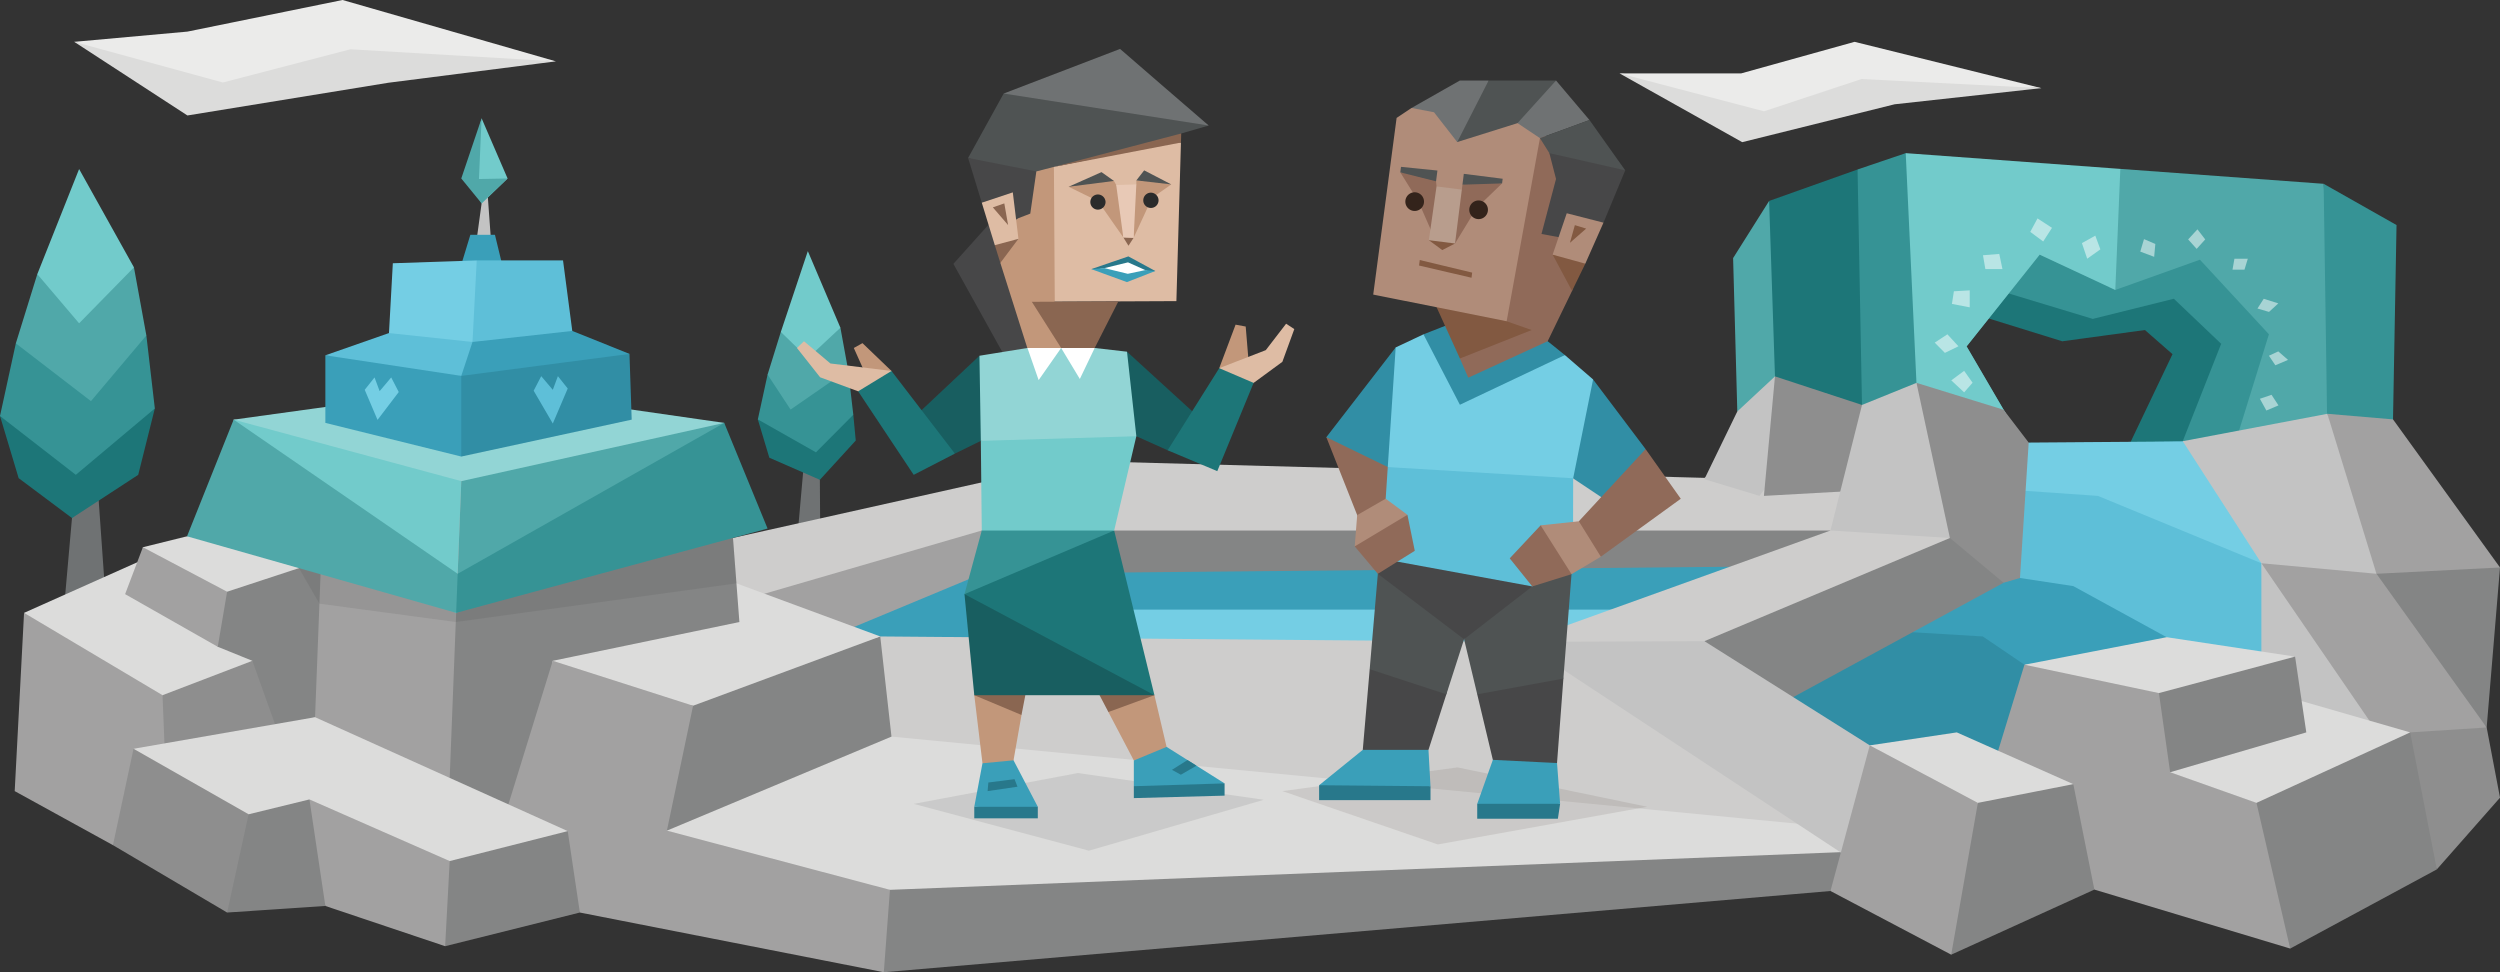 <svg xmlns="http://www.w3.org/2000/svg" viewBox="0 0 900 350"><rect x="0" y="0" width="900" height="350" fill="#333333" stroke="none"/><defs><style>.cls-1{fill:#6f7273;}.cls-2{fill:#1d7678;}.cls-3{fill:#369395;}.cls-4{fill:#50a8a9;}.cls-5{fill:#72cbcb;}.cls-6{fill:#dcdcdb;}.cls-7{fill:#318ea5;}.cls-8{fill:#3a9fb9;}.cls-9{fill:#5ebfd8;}.cls-10{fill:#74cee4;}.cls-11{fill:#a2a1a1;}.cls-12{fill:#848585;}.cls-13{fill:#cecdcc;}.cls-14{fill:#c3c3c3;}.cls-15{fill:#8e8e8e;}.cls-16,.cls-35{fill:#2b2b2b;}.cls-16,.cls-21{opacity:0.1;}.cls-17{fill:#92d5d5;}.cls-18{fill:#ebebea;}.cls-19{opacity:0.5;}.cls-20{fill:#fff;}.cls-21,.cls-29{fill:#33231b;}.cls-22{fill:#28788b;}.cls-23{fill:#906a59;}.cls-24{fill:#474748;}.cls-25{fill:#4f5353;}.cls-26{fill:#825941;}.cls-27{fill:#b08c79;}.cls-28{fill:#b89d8d;}.cls-30{fill:#c2977a;}.cls-31{fill:#debca4;}.cls-32{fill:#8a6651;}.cls-33{fill:#185e60;}.cls-34{fill:#e8c9b6;}</style></defs><title>sentinels_Consul_ESFJ_conclusion</title><g id="illustration_copy" data-name="illustration copy"><g id="TREES_copy" data-name="TREES copy"><polygon class="cls-1" points="27.87 164.4 23.19 217.33 37.95 214.56 34.68 168.16 27.87 164.4"/><polygon class="cls-2" points="18.58 135.1 0 149.75 6.71 172.13 25.92 186.5 49.76 170.94 55.74 147.04 18.58 135.1"/><polygon class="cls-3" points="28.48 116.39 5.7 123.61 0 149.75 27.29 170.94 55.74 147.04 52.69 120.76 28.48 116.39"/><polygon class="cls-4" points="27.26 92.99 13.43 98.69 5.7 123.61 32.74 144.41 52.69 120.76 48.22 96.25 28.48 92.99 27.26 92.99"/><polygon class="cls-5" points="28.48 60.85 13.43 98.69 28.48 116.39 48.22 96.25 28.48 60.85"/><polygon class="cls-1" points="290.01 160.02 287.12 192.66 295.27 191.13 295.15 172.73 290.01 160.02"/><polygon class="cls-2" points="284.28 141.95 272.82 150.98 276.96 164.78 295.15 172.73 308.07 158.59 307.19 149.31 284.28 141.95"/><polygon class="cls-3" points="290.38 130.41 276.33 134.86 272.82 150.98 293.74 162.84 307.19 149.31 305.31 133.11 290.38 130.41"/><polygon class="cls-4" points="289.63 115.98 281.1 119.5 276.33 134.86 284.61 147.44 305.31 133.11 302.55 117.99 290.38 115.98 289.63 115.98"/><polygon class="cls-5" points="290.82 90.4 281.1 119.5 290.82 128.92 302.55 117.99 290.82 90.4"/></g><g id="LAND_copy" data-name="LAND copy"><polygon class="cls-2" points="784.67 120.83 782.1 127.5 765 163.33 797.45 163.33 809.8 117.67 784.67 120.83"/><polygon class="cls-2" points="770 114.17 772.17 118.81 782.1 127.5 803.7 122.86 785.79 98.33 770 114.17"/><polygon class="cls-2" points="739.67 103.03 742.41 122.86 772.17 118.81 784.67 106.08 748.5 103.4 739.67 103.03"/><polygon class="cls-2" points="751.81 105.01 756.8 112.29 742.41 122.86 708.33 112.29 718.33 96 751.81 105.01"/><polygon class="cls-3" points="814.12 93.99 799.62 123.77 785.79 158.83 821.13 166.25 837.5 101.15 814.12 93.99"/><polygon class="cls-3" points="804.31 83.2 778.09 86.42 782.58 107.55 799.62 123.77 816.81 120.34 804.31 83.2"/><polygon class="cls-3" points="761.29 76.93 750.71 103.4 753.39 114.8 782.58 107.55 791.97 93.49 761.29 76.93"/><polygon class="cls-3" points="759.73 86.88 761.51 104.38 753.39 114.8 706.33 100.56 734.28 91.66 759.73 86.88"/><polygon class="cls-6" points="659.04 23.9 634.22 32.24 583.05 26.43 627.2 51.18 682.08 37.54 734.9 31.73 659.04 23.9"/><polygon class="cls-7" points="661.77 223.74 635.01 250.27 661.77 293.98 773.42 282.29 773.42 220.63 706.08 209.79 661.77 223.74"/><polygon class="cls-8" points="709.25 206.56 688.53 227.6 713.8 229.12 728.81 239.3 786.81 255.07 814.1 212.63 728.81 193.62 709.25 206.56"/><polygon class="cls-9" points="715.57 168.67 737.04 159.57 824.21 158.49 844.79 190.98 816.29 243.36 788.84 243.36 779.99 229.39 746.39 211 727.19 208.08 715.57 168.67"/><polygon class="cls-10" points="715.57 168.67 730.33 159.33 796.8 158.83 844.79 190.98 816.29 243.36 814.1 202.77 755.25 178.52 726.62 176.53 715.57 168.67"/><polygon class="cls-10" points="302.07 193.62 291.12 257.19 589.24 254.06 613.58 197.97 302.07 193.62"/><polygon class="cls-8" points="392.68 174.22 275.45 236.38 332.81 238.9 372.47 219.45 613.58 219.45 646.34 193.62 392.68 174.22"/><polygon class="cls-11" points="414.41 178.52 353.44 206.56 274.44 239.45 251.2 211.62 380.05 178.52 414.41 178.52"/><polygon class="cls-12" points="673.38 180.67 359.84 181.3 353.44 190.98 353.44 206.56 656.45 203.71 673.38 180.67"/><polygon class="cls-13" points="282.53 243.36 316.89 229.12 547.56 231.07 608.44 237.89 696.87 321.97 240.98 294.74 282.53 243.36"/><polygon class="cls-6" points="277.14 261.89 320.93 265.18 673.12 299.03 681.46 312.98 320.93 338.33 213.13 294.61 277.14 261.89"/><polygon class="cls-12" points="273.43 229.97 316.89 229.12 320.93 265.18 240.08 299.03 145.59 213.89 273.43 229.97"/><polygon class="cls-13" points="664.87 213.89 658.97 190.98 353.44 190.98 266.72 216.21 251.2 204.87 260.72 194.35 388.05 165.93 613.58 172.03 651.39 156.79 681.46 168.67 664.87 213.89"/><polygon class="cls-12" points="673.38 306 658.97 320.76 318.17 350 302.07 321.97 320.38 320.34 662.51 306.78 673.38 306"/><polygon class="cls-14" points="646.47 161.22 633.42 178.52 613.58 172.51 625.43 148.12 636.88 118.81 653.25 128.47 646.47 161.22"/><polygon class="cls-15" points="658.47 123.44 638.99 135.5 635.01 178.52 670.6 176.53 688.53 128.87 658.47 123.44"/><polygon class="cls-4" points="648.58 89.45 636.88 72.34 623.92 92.91 625.43 148.12 638.99 135.5 648.58 89.45"/><polygon class="cls-2" points="673.36 73.77 668.72 61.01 636.88 72.34 638.99 135.5 670.32 145.78 673.36 73.77"/><polygon class="cls-3" points="695.37 70.88 686.06 55.13 668.72 61.01 670.32 145.78 706.33 158.41 695.37 70.88"/><polygon class="cls-3" points="836.51 66.17 862.75 81.02 861.35 158.41 827.56 157.01 836.51 66.17"/><polygon class="cls-4" points="700.72 154.89 689.96 138.54 696.87 76 763.32 60.8 836.51 66.17 837.85 156.73 805.01 158.41 816.81 120.34 791.97 93.49 761.51 104.38 734.28 91.66 707.97 124.7 723.16 150.69 700.72 154.89"/><polygon class="cls-5" points="700.72 154.89 689.96 138.54 686.06 55.13 763.32 60.8 761.51 104.38 734.28 91.66 707.97 124.7 723.16 150.69 700.72 154.89"/><polygon class="cls-12" points="875.24 185.59 900 204.29 895.2 261.89 842.65 206.56 875.24 185.59"/><polygon class="cls-11" points="844.79 184.58 837.85 148.97 861.49 150.98 900 204.29 855.53 206.56 844.79 184.58"/><polygon class="cls-14" points="836.33 219.45 814.1 202.77 785.79 158.83 837.85 148.97 855.53 206.56 836.33 219.45"/><polygon class="cls-15" points="687.52 165.26 689.93 137.83 721.3 147.51 730.33 159.33 727.19 208.08 721.3 209.79 681.46 194.18 687.52 165.26"/><polygon class="cls-14" points="656.45 195.21 658.97 190.98 670.32 145.78 689.93 137.83 701.96 193.68 656.45 195.21"/><polygon class="cls-12" points="665.29 198.98 701.96 193.68 721.3 209.79 638 255.07 608.44 229.39 665.29 198.98"/><polygon class="cls-14" points="840.12 217.68 814.1 202.77 814.1 239.63 840.12 283.95 866.14 250.27 840.12 217.68"/><polygon class="cls-11" points="884.34 275.03 895.2 261.89 855.53 206.56 814.1 202.77 861.6 272 884.34 275.03"/><polygon class="cls-15" points="862.36 285.89 867.66 263.66 895.2 261.89 900 287.16 877.26 312.98 862.36 285.89"/><polygon class="cls-13" points="619.05 250.27 547.56 231.07 658.97 190.98 701.96 193.68 613.58 230.82 619.05 250.27"/><polygon class="cls-14" points="685.5 285.89 673.12 268.33 613.58 230.82 547.56 231.07 676.78 316.18 685.5 285.89"/><polygon class="cls-11" points="837.85 302.57 824.46 341.48 753.97 320.25 718.09 274.29 728.81 239.3 777.21 239.3 837.85 302.57"/><polygon class="cls-12" points="824.46 273.38 867.66 263.66 877.26 312.98 824.46 341.48 812.33 289.03 824.46 273.38"/><polygon class="cls-6" points="796.41 259.54 781.25 278 812.33 289.03 867.66 263.66 818.65 249.51 796.41 259.54"/><polygon class="cls-12" points="781.25 278 830.27 263.66 826.23 236.38 777.52 236.38 777.21 249.51 781.25 278"/><polygon class="cls-6" points="682.22 297.52 673.12 268.33 704.45 263.66 746.39 282.29 722.39 308.13 682.22 297.52"/><polygon class="cls-12" points="690.81 312.68 712.03 289.03 746.39 282.29 753.97 320.25 702.43 343.68 690.81 312.68"/><polygon class="cls-6" points="240.59 200.95 316.89 229.12 248.17 248.52 153.85 254.06 240.59 200.95"/><polygon class="cls-6" points="266.18 223.93 316.89 229.12 249.51 254.06 140.03 240.42 266.18 223.93"/><polygon class="cls-12" points="227.45 152.24 263.87 193.65 266.18 223.93 198.99 237.89 190.23 309.95 111.4 275.96 150.48 167.82 227.45 152.24"/><polygon class="cls-16" points="227.45 152.24 263.87 193.65 265.12 210.01 164.08 223.93 164.21 220.63 227.45 152.24"/><polygon class="cls-4" points="227.45 152.24 260.72 152.24 255.18 183.77 164.21 220.63 111.4 275.96 150.48 167.82 227.45 152.24"/><polygon class="cls-11" points="320.38 320.34 318.17 350 208.75 328.51 181.47 294.61 198.99 237.89 249.51 254.06 240.08 299.03 320.38 320.34"/><polygon class="cls-11" points="143.55 156.92 84.11 151.07 89.83 176.75 82.77 263.52 161.89 280.04 166.06 173.21 143.55 156.92"/><polygon class="cls-5" points="143.55 156.92 84.11 151.07 90.85 186.69 117.13 200.38 164.21 220.63 166.06 173.21 143.55 156.92"/><polygon class="cls-6" points="52.45 219.61 51.44 197 82.75 189.25 115.59 201.9 81.08 236.79 52.45 219.61"/><polygon class="cls-12" points="72.33 217.33 81.76 213.02 115.59 201.9 113.42 258.19 51.44 275.96 72.33 217.33"/><polygon class="cls-16" points="115 217.33 107.61 204.52 115.59 201.9 164.21 220.63 164.08 223.93 115 217.33"/><polygon class="cls-6" points="52.69 200.95 8.66 220.63 45.04 262.44 80.07 256.33 90.85 237.89 78.39 232.84 52.69 200.95"/><polygon class="cls-15" points="52.79 254.73 58.51 250.27 90.85 237.89 107.36 284.08 52.79 284.08 52.79 254.73"/><polygon class="cls-11" points="60.2 292.8 49.76 294.61 40.66 304.25 5.29 284.8 8.66 220.63 58.51 250.27 60.2 292.8"/><polygon class="cls-12" points="132.96 279.26 160.25 340.63 208.75 328.51 204.38 299.2 132.96 279.26"/><polygon class="cls-11" points="90.85 269.56 117.13 326.15 160.25 340.63 161.89 309.98 110.39 271.58 90.85 269.56"/><polygon class="cls-12" points="89.5 275.96 72.33 299.03 81.76 328.51 117.13 326.15 111.4 287.79 89.5 275.96"/><polygon class="cls-15" points="79.4 269.89 48.07 269.56 40.66 304.25 81.76 328.51 89.5 293.14 79.4 269.89"/><polygon class="cls-17" points="169.97 139.19 84.11 151.07 166.06 173.21 260.72 152.24 169.97 139.19"/><polygon class="cls-6" points="48.07 269.56 89.5 293.14 111.4 287.79 161.89 309.98 204.38 299.2 113.42 258.19 48.07 269.56"/><polygon class="cls-11" points="51.44 197 45.04 213.89 78.39 232.84 81.76 213.02 51.44 197"/><polygon class="cls-11" points="673.12 268.33 658.97 320.76 702.43 343.68 712.03 289.03 673.12 268.33"/><polygon class="cls-6" points="728.81 239.3 777.21 249.51 826.23 236.38 779.99 229.39 728.81 239.3"/><polygon class="cls-18" points="583.05 26.43 626.79 26.43 667.64 15.06 734.9 31.73 670.12 28.45 635.04 40.07 583.05 26.43"/><polygon class="cls-6" points="113.5 11.71 85.15 22.76 26.72 15.06 67.47 41.57 139.81 29.79 200.12 22.09 113.5 11.71"/><polygon class="cls-18" points="26.72 15.06 67.47 11.38 123.32 0 200.12 22.09 126.14 17.74 80.22 29.7 26.72 15.06"/><polygon class="cls-3" points="160 208.99 164.76 206.56 260.72 152.24 276.33 190.28 164.21 220.63 160 208.99"/><polygon class="cls-4" points="84.11 151.07 164.76 206.56 164.21 220.63 67.33 193.07 84.11 151.07"/><g class="cls-19"><polygon class="cls-20" points="749.49 87.52 751.39 93.14 756.13 89.77 754.31 84.84 749.49 87.52"/><polygon class="cls-20" points="730.89 83.48 735.55 86.93 738.72 82.02 733.5 78.63 730.89 83.48"/><polygon class="cls-20" points="713.87 91.89 714.73 96.87 720.88 96.87 719.74 91.41 713.87 91.89"/><polygon class="cls-20" points="709.1 104.53 703.4 104.86 702.69 109.41 709.1 110.64 709.1 104.53"/><polygon class="cls-20" points="701.06 120.35 696.5 123.35 700.16 127.04 705.04 124.66 701.06 120.35"/><polygon class="cls-20" points="702.46 136.93 707.09 141.25 710.13 137.78 707.09 133.5 702.46 136.93"/><polygon class="cls-20" points="770.5 90.58 775.5 92.46 775.92 87.83 771.84 86.08 770.5 90.58"/><polygon class="cls-20" points="787.73 86.19 790.8 89.6 793.88 86.19 791.08 82.56 787.73 86.19"/><polygon class="cls-20" points="803.7 97.09 808.01 97.09 809.21 93.14 804.39 93.14 803.7 97.09"/><polygon class="cls-20" points="820.19 109.22 814.94 107.56 812.69 111.06 816.84 112.29 820.19 109.22"/><polygon class="cls-20" points="816.81 128.06 819.13 131.5 823.69 129.56 820.19 126.5 816.81 128.06"/><polygon class="cls-20" points="813.56 143.56 815.89 147.79 820.25 145.94 817.75 142.13 813.56 143.56"/></g></g><g id="SHADOW_copy" data-name="SHADOW copy"><polygon class="cls-16" points="328.93 289.4 388.05 278.29 454.98 287.92 392 306.25 328.93 289.4"/><polygon class="cls-21" points="461.67 284.8 524.7 276.26 593 290.44 517.6 304 461.67 284.8"/></g><g id="CAKE_copy" data-name="CAKE copy"><polygon class="cls-7" points="143.55 123.53 166.06 164.36 227.41 151.07 226.61 127.4 143.55 123.53"/><polygon class="cls-8" points="145.93 127.91 117.13 127.91 117.13 152.24 166.06 164.36 166.06 135.32 145.93 127.91"/><polygon class="cls-8" points="153.85 108.03 166.06 135.32 226.61 127.4 206.02 119.13 153.85 108.03"/><polygon class="cls-9" points="150.48 110.89 140.03 119.9 117.13 127.91 166.06 135.32 170.1 123.11 150.48 110.89"/><polygon class="cls-14" points="175.15 64.45 173.38 73.22 171.62 86.05 176.67 85.42 175.15 64.45"/><polygon class="cls-5" points="173.38 42.59 168.5 64.45 173.38 73.22 182.73 64.25 173.38 42.59"/><polygon class="cls-4" points="173.38 42.59 166.06 64.25 173.38 73.22 182.73 64.25 172.42 64.45 173.38 42.59"/><polygon class="cls-8" points="169.33 84.53 178.18 84.53 180.97 96.05 166.06 95.27 169.33 84.53"/><polygon class="cls-9" points="161.89 105.5 171.62 93.75 202.69 93.75 206.02 119.13 170.1 123.11 161.89 105.5"/><polygon class="cls-10" points="141.42 94.77 171.62 93.75 170.1 123.11 140.03 119.9 141.42 94.77"/><polygon class="cls-10" points="136.67 140.81 134.83 135.88 131.3 140.33 135.91 151.16 143.55 141.13 140.83 135.88 136.67 140.81"/><polygon class="cls-9" points="199.01 140.34 200.84 135.42 204.38 139.86 199.01 152.47 192.12 140.66 194.84 135.42 199.01 140.34"/></g><g id="_2nd_CHARACTER_copy" data-name="2nd CHARACTER copy"><polygon class="cls-22" points="544.2 283.05 531.8 289.38 531.8 294.74 560.84 294.74 561.64 289.38 544.2 283.05"/><polygon class="cls-8" points="549.07 261.7 537.43 273.55 531.8 289.38 561.64 289.38 560.53 274.69 549.07 261.7"/><polygon class="cls-23" points="490.6 152.52 477.48 157.39 490.6 190.51 514.98 179.06 500.51 154.31 490.6 152.52"/><polygon class="cls-7" points="511.32 135.02 502.45 125.07 477.48 157.39 507.93 172.18 511.32 135.02"/><polygon class="cls-22" points="489.04 279.03 474.88 282.68 474.88 288.04 514.98 288.04 514.98 283.05 489.04 279.03"/><polygon class="cls-7" points="555.4 149.12 573.51 136.6 592.42 161.68 583.65 183.77 555.4 164.94 555.4 149.12"/><polygon class="cls-8" points="503.23 261.7 490.6 269.95 474.88 282.68 514.98 283.05 514.25 269.95 503.23 261.7"/><polygon class="cls-24" points="527.07 217.41 520.69 249.95 514.25 269.95 490.6 269.95 493.09 240.91 527.07 217.41"/><polygon class="cls-25" points="527.07 217.41 527.07 230.13 520.69 249.95 493.09 240.91 496.02 206.58 527.07 217.41"/><polygon class="cls-24" points="548.15 192.1 562.82 244.28 560.53 274.69 537.43 273.55 531.8 249.95 548.15 192.1"/><polygon class="cls-25" points="548.15 192.1 566.29 199.74 562.82 244.28 531.8 249.95 527.07 230.13 548.15 192.1"/><polygon class="cls-24" points="516.72 192.1 496.45 200.98 496.02 206.58 527.07 230.13 566.29 199.74 516.72 192.1"/><polygon class="cls-10" points="546.23 128.62 563.35 127.82 573.51 136.6 566.34 172.18 528.97 199.81 499.6 168.14 502.45 125.07 512.45 120.36 546.23 128.62"/><polygon class="cls-9" points="566.34 172.18 566.29 199.74 551.62 211.11 496.45 200.98 498.54 184.17 499.6 168.14 566.34 172.18"/><polygon class="cls-7" points="552.81 116.75 556.03 121.93 563.35 127.82 525.56 145.71 512.45 120.36 524.79 115.52 552.81 116.75"/><polygon class="cls-23" points="567.47 99.62 565.94 104.73 557.16 122.84 528.58 135.97 525.56 129.06 545.27 38.87 564.17 56.05 566.59 88.73 567.47 99.62"/><polygon class="cls-26" points="525.56 129.06 515.14 106.12 551.4 118.81 525.56 129.06"/><polygon class="cls-26" points="567.3 91.24 570.71 94.92 565.94 104.73 558.95 91.68 567.3 91.24"/><polygon class="cls-1" points="533.27 48.42 560.17 28.98 572.21 43.21 554.38 49.73 533.27 48.42"/><polygon class="cls-25" points="573.15 68.2 585.08 61.32 572.21 43.21 554.38 49.73 567.3 70.28 573.15 68.2"/><polygon class="cls-24" points="560.17 64.42 557.77 55.13 585.08 61.32 577.25 80.16 564.17 85.94 554.93 84.23 560.17 64.42"/><polygon class="cls-27" points="564.03 76.77 577.25 80.16 570.71 94.92 558.95 91.68 564.03 76.77"/><polygon class="cls-1" points="537.74 41.27 535.89 28.98 525.56 28.98 508.15 38.87 524.6 59.52 537.74 41.27"/><path class="cls-25" d="M541.3,53.57c0-.39,5-9.24,5-9.24L560.17,29H535.9L524.6,51.14Z"/><polygon class="cls-27" points="542.39 115.65 494.36 106.05 502.78 42.45 508.15 38.87 516.24 40.41 524.6 51.14 546.31 44.33 554.38 49.73 542.39 115.65"/><polygon class="cls-26" points="571.02 82.3 566.95 81.05 565.17 87.42 571.02 82.3"/><line class="cls-28" x1="524.6" y1="87.66" x2="516.24" y2="86.7"/><polygon class="cls-23" points="515.15 62.77 504.11 62.05 510.58 72.45 516.31 85.51 523.81 87.66 531.67 74.77 540.75 66.03 530.95 65.06 526.48 66.48 526.26 68.26 522.49 72.61 517.15 67.11 516.98 65.28 515.15 62.77"/><polygon class="cls-26" points="519.14 83.25 514.39 86.47 519.22 90.03 523.81 87.66 519.14 83.25"/><polygon class="cls-28" points="517.15 67.11 514.39 86.47 523.81 87.66 526.26 68.26 517.15 67.11"/><polygon class="cls-25" points="517.47 61.39 504.36 60.07 504.11 62.05 516.98 65.28 517.47 61.39"/><polygon class="cls-25" points="526.48 66.48 526.97 62.58 540.96 64.35 540.75 66.03 526.48 66.48"/><path class="cls-29" d="M512.62,73a3.36,3.36,0,1,1-2.92-3.75A3.37,3.37,0,0,1,512.62,73Z"/><path class="cls-29" d="M535.63,75.94a3.36,3.36,0,1,1-2.91-3.75A3.36,3.36,0,0,1,535.63,75.94Z"/><polygon class="cls-26" points="511.11 93.61 529.98 98.14 529.75 99.99 510.86 95.59 511.11 93.61"/><polygon class="cls-23" points="564.39 193.51 554.63 189.12 543.5 201.01 551.62 211.11 565.75 206.7 564.39 193.51"/><polygon class="cls-27" points="578.78 186.69 571.31 187.34 554.63 189.12 565.75 206.7 576.3 200.41 578.78 186.69"/><polygon class="cls-23" points="568.38 187.66 592.42 161.68 605.08 179.55 576.3 200.41 568.38 187.66"/><polygon class="cls-27" points="494.36 196.7 487.7 196.7 488.59 185.43 498.85 179.53 506.67 185.33 494.36 196.7"/><polygon class="cls-23" points="509.32 198.29 496.02 206.58 487.7 196.7 506.67 185.33 509.32 198.29"/></g><g id="MAIN_CHARACTER_copy" data-name="MAIN CHARACTER copy"><polygon class="cls-30" points="449.78 133.55 438.92 132.54 444.81 116.88 448.45 117.55 449.78 133.55"/><polygon class="cls-31" points="442.03 143.99 438.92 132.54 455.68 126.05 463 116.54 465.95 118.47 461.65 130.26 451.3 137.84 442.03 143.99"/><polygon class="cls-22" points="367.74 287.79 373.61 290.44 373.61 294.61 350.74 294.61 350.74 290.44 367.74 287.79"/><polygon class="cls-8" points="360.98 268.08 364.87 273.71 373.61 290.44 350.74 290.44 353.69 274.78 360.98 268.08"/><polygon class="cls-30" points="356.64 237.89 350.74 250.27 353.69 274.78 364.87 273.71 367.74 257.39 356.64 237.89"/><polygon class="cls-32" points="363.63 239.66 350.74 250.27 367.74 257.39 369.12 250.27 363.63 239.66"/><polygon class="cls-30" points="421.48 275.96 419.97 268.88 415.59 250.27 401.1 240.42 399.02 256.33 408.18 273.77 421.48 275.96"/><polygon class="cls-22" points="416.26 275.96 408.18 283.03 408.18 287.32 440.85 286.43 440.85 282.02 416.26 275.96"/><polygon class="cls-8" points="419.97 268.88 440.85 282.02 408.18 283.03 408.18 273.77 419.97 268.88"/><polygon class="cls-32" points="396.6 230.22 415.59 250.27 399.02 256.33 395.84 250.27 396.6 230.22"/><polygon class="cls-33" points="372.77 210.15 347.21 213.89 350.74 250.27 415.59 250.27 372.77 210.15"/><polygon class="cls-2" points="362.11 198.22 401.1 190.98 415.59 250.27 347.21 213.89 362.11 198.22"/><polygon class="cls-3" points="366.41 174.73 353.44 190.98 347.21 213.89 401.1 190.98 366.41 174.73"/><polygon class="cls-33" points="432.35 161.09 420.35 162.1 409.08 157.04 396.98 140.12 405.72 126.61 431.72 150.35 432.35 161.09"/><polygon class="cls-30" points="320.34 148.28 320.93 133.55 310.49 123.53 307.37 125.27 312.85 137.51 320.34 148.28"/><polygon class="cls-31" points="323.96 144.41 320.93 133.55 298.95 130.85 289.43 122.85 286.91 125.27 295.24 135.82 308.93 140.87 323.96 144.41"/><polygon class="cls-33" points="358.59 141.99 352.6 128.07 328.93 150.31 343.76 163.3 353.1 158.71 358.59 141.99"/><polygon class="cls-5" points="388.05 140.87 409.08 157.04 401.1 190.98 353.44 190.98 353.1 158.71 388.05 140.87"/><polygon class="cls-24" points="343.22 94.99 362.75 130.16 373.96 124.35 356.02 80.72 343.22 94.99"/><polygon class="cls-25" points="435.13 45.19 399.24 28.93 361.32 33.67 348.52 56.86 384.46 70.68 425.24 48.05 435.13 45.19"/><polygon class="cls-1" points="435.13 45.19 417.59 30.05 403.22 17.61 361.32 33.67 435.13 45.19"/><polygon class="cls-24" points="348.52 56.86 353.44 72.97 376.36 96.93 373.09 61.71 348.52 56.86"/><polygon class="cls-30" points="373.09 61.71 379.41 60.08 384.87 85.97 379.72 108.6 385.43 125.27 369.83 125.27 360.12 94.64 364.78 79.65 366.64 78.54 370.9 76.9 373.09 61.71"/><polygon class="cls-31" points="379.41 60.08 422.49 51.05 425.14 51.31 423.5 108.4 379.72 108.6 379.41 60.08"/><polygon class="cls-32" points="379.41 60.08 425.24 48.05 425.14 51.31 379.41 60.08"/><polygon class="cls-20" points="405.25 93.61 407.71 93.53 414.02 97.39 405.64 100.24 395.77 96.71 405.25 93.61"/><polygon class="cls-32" points="394.09 125.27 402.61 108.5 371.46 108.65 382.01 125.27 394.09 125.27"/><polygon class="cls-31" points="361.14 90.4 366.64 85.97 364.61 69.25 353.44 72.97 358.13 88.26 361.14 90.4"/><polygon class="cls-32" points="360.12 94.64 366.64 85.97 358.13 88.26 360.12 94.64"/><polygon class="cls-32" points="357.42 74.65 361.55 73.22 362.92 81.03 357.42 74.65"/><polygon class="cls-32" points="406.25 88.47 408.11 85.61 404.39 85.46 406.25 88.47"/><polygon class="cls-22" points="395.47 96.88 392.86 96.88 406.21 92.3 415.92 97.56 413.96 97.88 412.31 97.23 406.08 94.45 397.57 96.52 395.47 96.88"/><polygon class="cls-8" points="392.86 96.88 405.69 101.56 415.92 97.56 412.31 97.23 406 98.57 397.57 96.52 392.86 96.88"/><polygon class="cls-30" points="384.69 67.23 395.27 72.41 404.39 85.46 403.93 70.12 401.84 66.6 401.02 65.14 394.81 64.25 384.69 67.23"/><polygon class="cls-30" points="416.3 65.32 421.67 66.39 414.74 71.24 408.11 85.61 407.3 69.25 409.08 66.39 409.08 64.95 416.3 65.32"/><polygon class="cls-25" points="384.69 67.23 401.02 65.14 396.54 61.96 384.69 67.23"/><polygon class="cls-25" points="409.08 64.95 411.9 61.33 421.67 66.39 409.08 64.95"/><polygon class="cls-34" points="409.08 66.39 408.11 85.61 404.39 85.46 401.84 66.6 409.08 66.39"/><path class="cls-35" d="M398,72.77a2.77,2.77,0,0,1-2.75,2.7,2.73,2.73,0,1,1,0-5.46A2.78,2.78,0,0,1,398,72.77Z"/><path class="cls-35" d="M417.08,72.1a2.74,2.74,0,0,1-2.75,2.76,2.71,2.71,0,0,1-2.75-2.76,2.77,2.77,0,0,1,2.75-2.75A2.81,2.81,0,0,1,417.08,72.1Z"/><polygon class="cls-17" points="352.6 128.07 369.88 125.27 374.83 127.48 382.01 125.27 390.49 127.4 394.09 125.27 405.72 126.61 409.08 157.04 353.1 158.71 352.6 128.07"/><polygon class="cls-20" points="382.01 125.27 388.74 136.43 394.09 125.27 382.01 125.27"/><polygon class="cls-20" points="369.88 125.27 373.91 136.84 382.01 125.27 369.88 125.27"/><polygon class="cls-2" points="320.93 133.55 308.93 140.87 328.93 170.94 343.76 163.3 320.93 133.55"/><polygon class="cls-2" points="438.92 132.54 420.35 162.1 438.22 169.61 451.3 137.84 438.92 132.54"/><polygon class="cls-22" points="355.81 281.7 365.23 280.5 366.3 283.22 355.54 284.8 355.81 281.7"/><polygon class="cls-22" points="421.9 277.14 427.5 273.62 430.73 275.65 425.11 278.9 421.9 277.14"/></g></g></svg>